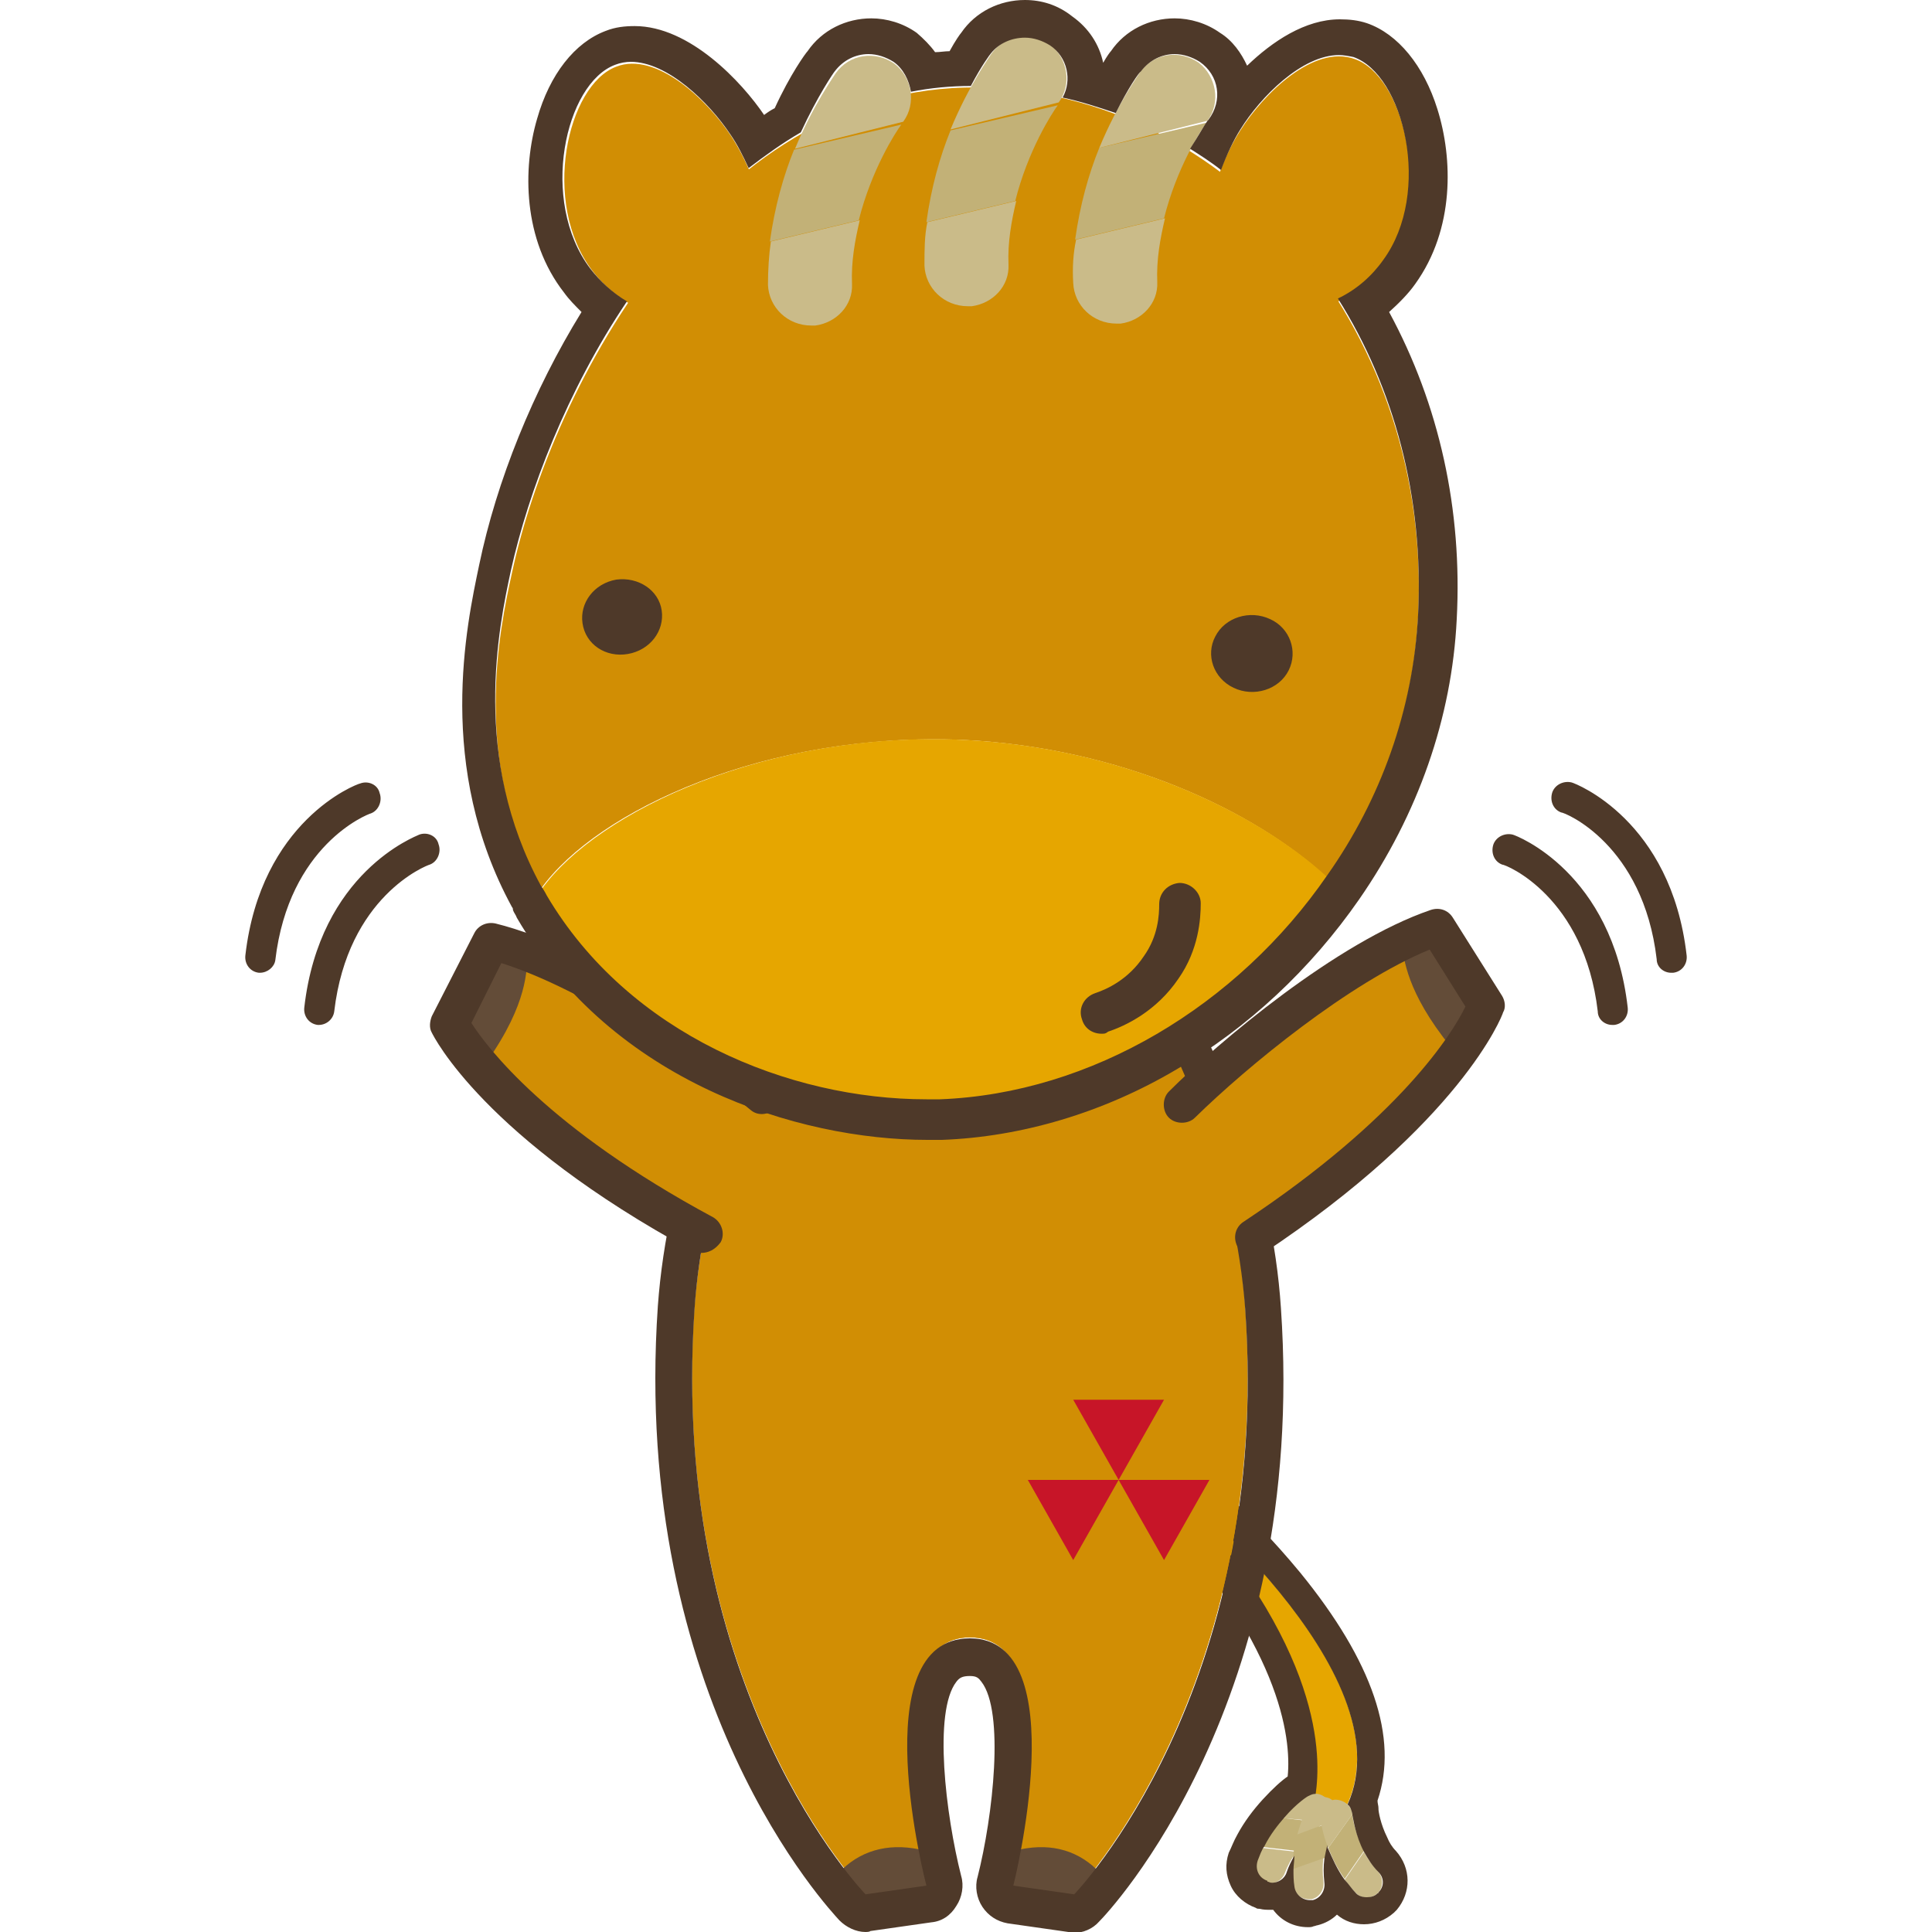<svg xmlns="http://www.w3.org/2000/svg" xml:space="preserve" id="レイヤー_1" width="200" height="200" x="0" y="0" style="enable-background:new 0 0 200 200" version="1.1"><style>.st0{fill:#e6a600}.st1{fill:#cabb89}.st2{fill:#c2b177}.st3{fill:#4e3929}.st4{fill:#d18e04}.st5{fill:#634c38}.st6{fill-rule:evenodd;clip-rule:evenodd;fill:#c71528}</style><path d="M120.8 153.2s28.2 22.4 17.1 36.1l-2.3-2.3s5.3-12.4-14.8-33.8z" class="st0"/><path d="M130 192.7c-.3.8.1 1.8 1 2.1.1 0 .1 0 .1.1.8.2 1.6-.2 1.9-1 .3-.8.7-1.5 1.2-2.2l-3.5-.4c-.2.3-.5.9-.7 1.4z" class="st1"/><path d="M132.8 188.2c-.7.8-1.5 1.8-2.1 3l3.5.4c1.2-1.7 2.6-2.7 2.8-2.9l-4.2-.5z" class="st2"/><path d="M137.1 188.6c.7-.5.9-1.5.4-2.2-.5-.7-1.5-1-2.3-.4-.1.1-1.2.8-2.5 2.2l4.4.4zM133.9 195.2c.1.9.9 1.5 1.8 1.4h.1c.8-.2 1.3-1 1.2-1.8-.1-.9-.1-1.7 0-2.5l-3.4 1.2c.2.6.2 1.2.3 1.7z" class="st1"/><path d="M134.3 189.9c-.3 1-.5 2.3-.5 3.6l3.4-1.2c.3-2 1-3.5 1.2-3.9l-4.1 1.5z" class="st2"/><path d="M138.3 188.4c.4-.8.1-1.8-.6-2.2-.8-.4-1.8-.1-2.2.6-.1.1-.7 1.3-1.2 3.1l4-1.5zM140.3 195.9c.6.7 1.6.7 2.3.1l.1-.1c.5-.6.5-1.5 0-2.1-.6-.7-1.1-1.3-1.5-2.1l-2 2.9c.3.4.7.9 1.1 1.3z" class="st1"/><path d="M137.5 191.3c.4 1 .9 2.1 1.7 3.2l2-2.9c-.9-1.8-1.2-3.4-1.2-3.8l-2.5 3.5z" class="st2"/><path d="M140 187.8c-.1-.9-.9-1.5-1.8-1.5-.9.1-1.5.9-1.5 1.8 0 .1.1 1.5.8 3.2l2.5-3.5z" class="st1"/><path d="M120.8 153.2s24.9 19.9 18.7 33.6c.3.2.4.6.5 1v.1c.1.4.3 2.1 1.2 3.8.4.7.8 1.4 1.5 2.1.6.6.6 1.5 0 2.1 0 .1-.1.1-.1.1-.3.3-.7.4-1.1.4-.4 0-.9-.1-1.2-.5-.4-.4-.7-.9-1.1-1.3-.8-1.1-1.3-2.3-1.7-3.2-.1-.1-.1-.3-.1-.4-.1.4-.2.9-.3 1.4-.1.8-.1 1.6 0 2.5.1.8-.4 1.6-1.2 1.8H135.6c-.8 0-1.5-.6-1.6-1.4-.1-.6-.1-1.2-.1-1.7s.1-1 .1-1.5c-.3.5-.6 1.1-.8 1.7-.2.7-.9 1.1-1.5 1.1-.1 0-.2 0-.4-.1-.1 0-.1 0-.1-.1-.9-.3-1.3-1.2-1-2.1.2-.5.4-1.1.7-1.5.6-1.2 1.4-2.2 2.1-3 1.2-1.4 2.4-2.2 2.5-2.2.2-.1.4-.2.7-.2.5-3.6 1.1-15.1-15.4-32.5zm0-2.9c-.8 0-1.5.3-2.1 1-1 1.1-1 2.9 0 4 13.9 14.7 15 24.6 14.6 28.6-.6.4-1.5 1.2-2.6 2.4-1 1.1-1.9 2.3-2.6 3.6-.4.7-.6 1.3-.9 1.9-.4 1.2-.3 2.3.2 3.4s1.5 1.9 2.6 2.3c.1.1.3.1.4.1.4.1.7.1 1 .1h.4c.8 1.1 2.1 1.8 3.6 1.8.2 0 .4 0 .6-.1.1 0 .3-.1.4-.1.8-.2 1.5-.6 2-1.1.8.7 1.8 1 2.8 1 1.1 0 2.2-.4 3.1-1.2l.3-.3c1.5-1.8 1.5-4.3-.1-6.1-.4-.4-.7-.9-.9-1.4-.7-1.4-.9-2.7-.9-2.9v-.1c0-.3-.1-.5-.1-.8 2.2-6.5-.5-14.4-8-23.6-5.6-6.8-11.8-11.9-12.1-12.1-.4-.2-1.1-.4-1.7-.4z" class="st3"/><path d="M128.9 135.4c-.9-13.2-6-26.4-15.4-41.2-4.8-.7-9.2-.8-13.1-.5-3.9-.4-8.2-.3-13.1.5-9.4 14.9-14.4 28-15.4 41.2-2.7 39.5 17.7 60.6 17.7 60.6l6.3-.9s-6.3-25.6 4.5-25.6c11 0 4.5 25.6 4.5 25.6l6.3.9s20.4-21.1 17.7-60.6z" class="st4"/><path d="M128.9 135.4c-.9-13.2-6-26.4-15.4-41.2-4.8-.7-9.2-.8-13.1-.5-3.9-.4-8.2-.3-13.1.5-9.4 14.9-14.4 28-15.4 41.2-2.7 39.5 17.7 60.6 17.7 60.6l6.3-.9s-5.9-25.6 4.5-25.6c10.6 0 4.5 25.6 4.5 25.6l6.3.9s20.4-21.1 17.7-60.6z" class="st4"/><path d="M105 191.6c-.3 2.2-.7 4.5-.7 4.5l6.4.9s1.3-1.5 2.8-3.5c-2.2-2.1-5.1-2.8-8.5-1.9zM95.8 191.6c.3 2.2.6 4.5.6 4.5l-6.4 1s-1.3-1.5-2.8-3.6c2.2-2.1 5.2-2.8 8.6-1.9z" class="st5"/><path d="M104.9 93.6c2.7 0 5.5.2 8.6.7 9.4 14.9 14.4 28 15.4 41.2 2.8 39.5-17.7 60.6-17.7 60.6l-6.3-.9s6.5-25.6-4.5-25.6c-11.2 0-4.5 25.6-4.5 25.6l-6.3.9s-20.4-21-17.7-60.6c.9-13.2 6-26.4 15.4-41.2 3.1-.4 5.9-.7 8.6-.7 1.5 0 3.1.1 4.5.2 1.4-.2 2.9-.2 4.5-.2zm0-3.9c-1.5 0-3 .1-4.5.1-1.5-.1-3-.1-4.5-.1-3 0-6.1.2-9.2.7-1.1.1-2 .8-2.6 1.8-9.9 15.7-15 29.3-16 43-2.8 40.8 17.9 62.6 18.8 63.6.7.7 1.7 1.2 2.7 1.2.1 0 .4 0 .5-.1l6.3-.9c1.1-.1 2-.7 2.6-1.7.6-.9.8-2.1.5-3.1-1.6-6.3-2.9-17-.5-20.1.3-.4.6-.6 1.4-.6.7 0 .9.2 1.2.6 2.4 3.1 1.2 13.9-.4 20.2-.3 1-.1 2.2.5 3.1.6.9 1.5 1.5 2.6 1.7l6.3.9c.1 0 .4.1.5.1 1 0 2-.4 2.7-1.2.9-.9 21.6-22.7 18.8-63.5-.9-13.6-6.1-27.3-16-43-.6-1-1.5-1.5-2.6-1.8-3-.6-6.2-.9-9.1-.9z" class="st3"/><path d="M80.2 114.7s-15-14.1-29-17.5l-4.4 8.6s5.5 11.4 30.1 23.8" class="st4"/><path d="M51.7 98.1c.9.2 2 .5 2.9.9-.1 1.3.1 4.8-4.2 10.9-2.2-2.6-3.1-3.3-3.1-3.3l4.4-8.5z" class="st5"/><path d="M72.6 129.7c-.3 0-.7-.1-.9-.2-21.6-11.7-26.8-22.2-27-22.6-.3-.5-.2-1.2 0-1.7l4.4-8.6c.4-.8 1.3-1.2 2.2-1 10.1 2.5 23.2 11.7 28.8 16.3.8.7.9 1.9.3 2.7-.7.8-1.9 1-2.7.3-5.8-4.8-17.2-12.5-25.8-15.2l-3.1 6.2c1.6 2.5 7.9 10.9 25 20.1.9.5 1.3 1.7.8 2.6-.6.8-1.3 1.1-2 1.1z" class="st3"/><path d="M121.1 115.8s13.7-15.4 27.3-20.1l5.1 8.1s-4.5 11.9-27.9 26.4" class="st4"/><path d="M147.9 96.7c-.9.3-1.9.7-2.8 1.2.3 1.3.4 4.7 5.1 10.5 2-2.8 2.8-3.5 2.8-3.5l-5.1-8.2z" class="st5"/><path d="M129.8 130.1c-.7 0-1.2-.3-1.6-.9-.6-.9-.4-2.1.5-2.7 16.3-10.8 21.7-19.6 23-22.3l-3.7-5.9c-8.3 3.4-18.9 12.1-24.3 17.4-.7.7-2 .7-2.7 0-.7-.7-.7-2 0-2.7 5.1-5.1 17.4-15.5 27.1-18.8.9-.3 1.8 0 2.3.8l5.1 8.1c.3.5.4 1.2.1 1.7-.1.4-4.4 11.4-24.9 25-.2.2-.5.3-.9.3z" class="st3"/><path d="M75.7 14.1c3.1 4.8 5.8 13.6 1.8 17.5-3.9 3.8-12.3 1.6-16.2-3.6-5.3-7-2.6-19.2 2.5-21.1 4.1-1.6 9.4 3.4 11.9 7.2zM128.4 13.5c-3.1 4.8-5.4 13.7-1.2 17.6 4 3.7 12.3 1.3 16.1-4 5.1-7.1 2-19.3-3.1-21-4.2-1.5-9.4 3.6-11.8 7.4z" class="st4"/><path d="M102.5 9.1C74 7.7 57.1 40.1 53 59.3c-1.3 5.9-4.2 19.5 3 32.7 5.8-8.1 23.4-16.3 43.8-15.4 16.2.8 30.1 7.3 37.6 14.3 5.4-7.8 8.9-17.1 9.4-27 1.5-29-18.4-53.5-44.3-54.8z" class="st4"/><path d="M99.9 76.6c-20.4-1-38 7.4-43.8 15.4.2.4.4.7.6 1 8.7 14.8 26.2 21.5 40.6 21 15.8-.5 30.9-9.7 40.1-23.2-7.4-6.8-21.3-13.4-37.5-14.2z" class="st0"/><path d="M65 67.7c2.3-.4 3.8-2.4 3.5-4.5-.3-2.1-2.4-3.5-4.7-3.2-2.3.4-3.8 2.4-3.5 4.5.3 2.2 2.4 3.6 4.7 3.2zM133.4 69.4c-1 2-3.6 2.8-5.7 1.8-2.1-1-2.9-3.4-1.9-5.3 1-2 3.6-2.8 5.7-1.8 2 .9 2.9 3.3 1.9 5.3zM114.3 107c-1 .1-2-.4-2.3-1.5-.4-1.1.2-2.3 1.4-2.7s3.4-1.4 5-3.8c1.5-2.1 1.6-4.3 1.6-5.4 0-1.2.9-2.1 2.1-2.2 1.2 0 2.2 1 2.2 2.1 0 1.6-.2 4.8-2.3 7.8-2.3 3.4-5.5 4.9-7.3 5.5-.1.1-.3.2-.4.2z" class="st3"/><path d="M79.5 29.5c.1 2.3 2 4.2 4.5 4.2h.4c2.2-.3 3.9-2.1 3.8-4.3-.1-2.3.3-4.5.8-6.6L79.8 25c-.2 1.4-.3 2.9-.3 4.5z" class="st1"/><path d="M82.2 15.5c-1.1 2.7-2 5.9-2.5 9.5l9.2-2.2c1.3-5.2 3.8-9.1 4.4-9.9l-11.1 2.6z" class="st2"/><path d="M93.5 12.6c1.4-1.9.9-4.6-.9-6-2-1.4-4.7-1-6.1 1-.1.2-2.3 3.2-4.2 7.8l11.2-2.8zM95.7 27.5c.1 2.3 2 4.2 4.5 4.2h.4c2.2-.3 3.9-2.1 3.8-4.3-.1-2.3.3-4.5.8-6.6L96 23c-.3 1.4-.3 2.9-.3 4.5z" class="st1"/><path d="M98.4 13.5c-1.1 2.7-2 5.9-2.5 9.5l9.2-2.2c1.3-5.2 3.8-9.1 4.4-9.9l-11.1 2.6z" class="st2"/><path d="M109.6 10.6c1.4-1.9.9-4.6-.9-6-2-1.4-4.7-1-6.1 1-.1.2-2.3 3.2-4.2 7.8l11.2-2.8zM111.1 29.3c.1 2.3 2 4.2 4.5 4.2h.4c2.2-.3 3.9-2.1 3.8-4.3-.1-2.3.3-4.5.8-6.6l-9.2 2.2c-.3 1.4-.4 2.9-.3 4.5z" class="st1"/><path d="M113.8 15.3c-1.1 2.7-2 5.9-2.5 9.5l9.2-2.2c1.3-5.2 3.8-9.1 4.4-9.9l-11.1 2.6z" class="st2"/><path d="M125 12.5c1.4-1.9.9-4.6-.9-6-2-1.4-4.7-1-6.1 1-.1.2-2.3 3.2-4.2 7.8l11.2-2.8z" class="st1"/><path d="M106.1 3.9c.9 0 1.8.3 2.6.8 1.8 1.2 2.3 3.6 1.3 5.4 1.9.4 3.7 1 5.5 1.6 1.3-2.6 2.4-4.2 2.6-4.3.9-1.2 2.2-1.8 3.5-1.8.9 0 1.8.3 2.6.8 2 1.4 2.4 4 .9 6l-.1.1c-.3.4-.9 1.5-1.8 2.9 1.1.7 2.2 1.4 3.2 2.2.6-1.6 1.3-3.1 2-4.2 2.1-3.4 6.4-7.7 10.2-7.7.5 0 1 .1 1.5.2 5.2 1.8 8.2 14 3.1 21-1.2 1.7-2.8 3.1-4.7 4 5.8 9.2 8.9 20.6 8.3 32.7-.5 9.9-3.9 19.2-9.4 27-9.3 13.5-24.4 22.6-40.1 23.2h-1.4c-14.2 0-30.8-6.7-39.3-21.1-.2-.4-.4-.7-.6-1C48.8 78.5 51.6 65 52.9 59c1.8-8.1 5.8-18.6 12-27.8-1.5-.9-2.8-2.1-3.8-3.4-5.3-7-2.6-19.2 2.6-21.1.5-.2 1.1-.3 1.6-.3 3.8 0 8.1 4.2 10.3 7.5.7 1 1.3 2.2 1.9 3.5 1.7-1.3 3.5-2.6 5.4-3.7 1.7-3.7 3.4-6.2 3.5-6.3.9-1.2 2.2-1.8 3.5-1.8.9 0 1.8.3 2.6.8 1 .7 1.6 1.9 1.8 3.1 2-.4 4.1-.6 6.2-.6 1.1-2.1 2-3.3 2.1-3.4.8-1 2.1-1.6 3.5-1.6zm0-3.9c-2.6 0-5.1 1.2-6.6 3.4-.1.1-.6.8-1.2 1.9-.5 0-1 .1-1.5.1-.5-.7-1.2-1.4-1.9-2-1.4-1-3.1-1.5-4.7-1.5-2.6 0-5.1 1.2-6.6 3.4-.2.2-1.8 2.4-3.4 5.9-.4.2-.7.4-1.1.7-2.3-3.4-7.7-9.2-13.4-9.2-1 0-2 .1-3 .5-3.2 1.2-5.8 4.5-7.1 9.1-1.5 5.1-1.5 12.5 2.8 18 .5.7 1.1 1.3 1.8 2-5 8.1-8.8 17.5-10.6 26.2-1.3 6.2-4.5 20.9 3.4 35.4.1.1.1.2.1.3.1.3.3.5.4.8 9.9 17 29.1 23 42.5 23h1.5c8.2-.3 16.7-2.8 24.3-7.3 7.4-4.3 13.9-10.4 18.9-17.6 6.1-8.8 9.6-18.8 10.1-29 .6-11.3-1.8-22.2-7-31.8 1-.9 2-1.9 2.7-2.9 4.1-5.7 3.9-13 2.3-18.1-1.4-4.5-4.1-7.8-7.3-8.9-.9-.3-1.8-.4-2.8-.4-3.6 0-7 2.3-9.6 4.8-.6-1.3-1.5-2.6-2.8-3.4-1.4-1-3.1-1.5-4.7-1.5-2.6 0-5.1 1.2-6.6 3.4-.1.1-.4.5-.8 1.2-.4-1.9-1.5-3.6-3.2-4.8-1.5-1.2-3.2-1.7-4.9-1.7zM166.9 106.1c-.8 0-1.5-.6-1.5-1.4-1.4-11.9-9.5-15.2-9.9-15.2-.8-.3-1.2-1.2-.9-2.1.3-.8 1.2-1.2 2-1 .4.1 10.3 3.9 11.9 17.9.1.9-.5 1.7-1.4 1.8h-.2zM173 100.7c-.8 0-1.5-.6-1.5-1.4-1.4-11.9-9.5-15.2-9.9-15.2-.8-.3-1.2-1.2-.9-2.1.3-.8 1.2-1.2 2-1 .4.1 10.3 3.9 11.9 17.9.1.9-.5 1.7-1.4 1.8h-.2zM33 106.1h-.1c-.9-.1-1.5-.9-1.4-1.8 1.6-14 11.5-17.7 11.9-17.9.8-.3 1.8.1 2 1 .3.8-.1 1.8-.9 2.1-.4.1-8.5 3.3-9.9 15.2-.1.8-.8 1.4-1.6 1.4zM26.9 100.7h-.1c-.9-.1-1.5-.9-1.4-1.8C27 85 36.8 81.2 37.3 81.1c.8-.3 1.8.1 2 1 .3.8-.1 1.8-.9 2.1-.4.1-8.5 3.3-9.9 15.2-.1.7-.8 1.3-1.6 1.3z" class="st3"/><path d="m120.5 144.9-4.7 8.3-4.7-8.3z" class="st6"/><path d="m115.8 153.2-4.7 8.3-4.7-8.3zM125.2 153.2l-4.7 8.3-4.7-8.3z" class="st6"/></svg>